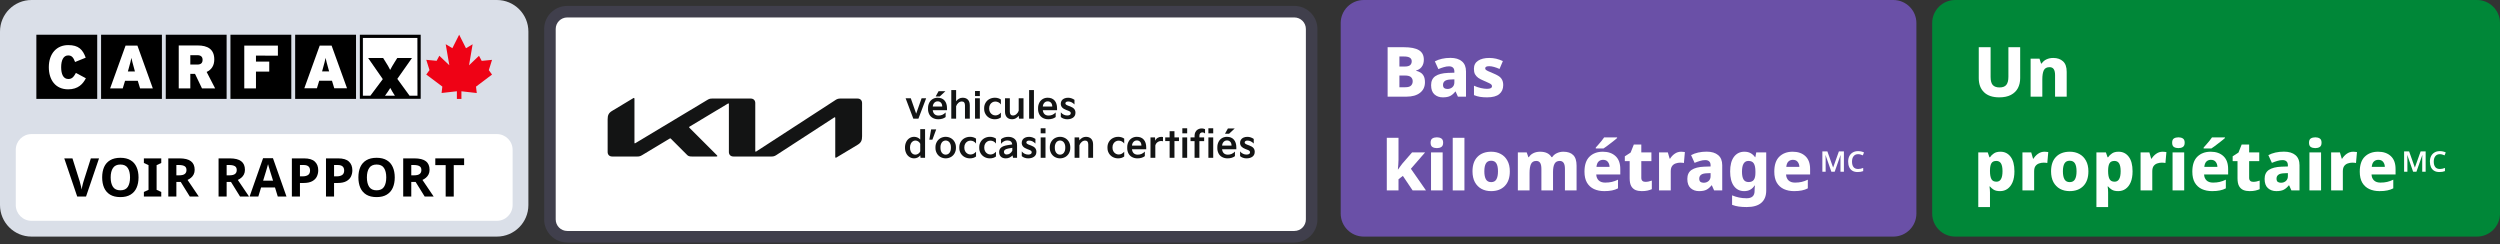 <svg xmlns="http://www.w3.org/2000/svg" version="1.1" width="317" height="31" viewBox="0 0 317 31"><rect x="0" y="0" width="317" height="31" fill="#333333" stroke="none"/><g><g id="View Report - Sm - Fr" xmlns="http://www.w3.org/2000/svg"><path d="M0 4C0 1.791 1.791 0 4 0H63C65.209 0 67 1.791 67 4V26C67 28.209 65.209 30 63 30H4C1.791 30 0 28.209 0 26V4Z" fill="#DADFE8" /><path d="M2 19C2 17.895 2.895 17 4 17H63C64.105 17 65 17.895 65 19V26C65 27.105 64.105 28 63 28H4C2.895 28 2 27.105 2 26V19Z" fill="white" /><path d="M12.817 4.404H20.529V12.54H12.817V4.404Z" fill="black" /><path d="M21.019 4.404H28.735V12.54H21.019V4.404Z" fill="black" /><path d="M29.221 4.404H36.937V12.54H29.221V4.404Z" fill="black" /><path d="M37.427 4.404H45.143V12.54H37.427V4.404Z" fill="black" /><path d="M4.611 4.404H12.327V12.54H4.611V4.404Z" fill="black" /><path d="M8.643 11.327C7.04 11.327 6.191 10.133 6.191 8.524C6.191 6.772 7.202 5.718 8.65 5.718C9.971 5.718 10.496 6.292 10.867 7.315L9.519 7.861C9.326 7.357 9.141 7.028 8.65 7.028C8.033 7.028 7.755 7.652 7.755 8.524C7.755 9.392 8.017 10.017 8.666 10.017C9.133 10.017 9.334 9.761 9.627 9.245L10.89 9.923C10.52 10.637 9.917 11.327 8.643 11.327Z" fill="white" /><path d="M17.107 9.059H16.215L16.316 8.695C16.509 8.005 16.594 7.702 16.663 7.338C16.733 7.702 16.818 7.997 17.011 8.695L17.107 9.059ZM19.378 11.21L17.424 5.78H15.922L13.964 11.21H15.563L15.856 10.249H17.47L17.764 11.21H19.378Z" fill="white" /><path d="M25.688 7.582C25.688 7.97 25.495 8.187 25.008 8.187H24.132V6.997H25.031C25.503 6.997 25.688 7.237 25.688 7.582ZM27.279 11.206L26.201 9.121C26.792 8.854 27.171 8.35 27.171 7.532C27.171 6.245 26.333 5.764 25.07 5.764H22.664V11.206H24.132V9.369H24.73L25.611 11.206H27.279Z" fill="white" /><path d="M32.457 7.051V7.811H34.141V9.082H32.457V11.206H30.974V5.78H35.238V7.059L32.457 7.051Z" fill="white" /><path d="M41.733 9.051H40.841L40.938 8.695C41.13 8.005 41.215 7.702 41.285 7.338C41.355 7.702 41.44 7.997 41.633 8.695L41.733 9.051ZM44.004 11.195L42.046 5.78H40.54L38.586 11.195H40.184L40.478 10.233H42.092L42.386 11.195H44.004Z" fill="white" /><path d="M49.487 11.144C49.302 11.454 49.097 11.753 48.881 12.044L48.811 12.137H50.078L50.016 12.044C49.808 11.703 49.63 11.439 49.487 11.144Z" fill="white" /><path d="M48.56 10.032L46.703 7.357H48.599L48.927 7.885C49.136 8.202 49.321 8.532 49.491 8.873C49.622 8.586 49.854 8.222 50.062 7.885L50.391 7.357H52.252L50.391 10.001L51.947 12.137H52.959V4.799H46.046V12.137H47L48.56 10.032Z" fill="white" /><path d="M45.629 4.404V12.532H53.345V4.404H45.629ZM48.811 12.137L48.881 12.044C49.097 11.753 49.302 11.454 49.487 11.144C49.63 11.439 49.808 11.703 50.016 12.044L50.078 12.137H48.811ZM52.939 12.137H51.928L50.375 10.001L52.233 7.357H50.375L50.043 7.885C49.839 8.222 49.607 8.586 49.472 8.873C49.306 8.532 49.116 8.202 48.908 7.885L48.58 7.357H46.684L48.541 10.032L46.965 12.137H46.012V4.807H52.928L52.939 12.137Z" fill="black" /><path d="M58.508 12.544V11.575L60.454 11.796L60.358 10.986L62.389 9.454L61.983 8.896L62.389 7.59L61.08 7.718L60.736 7.075L59.473 8.28L59.929 5.613L59.087 6.117L58.226 4.408L58.222 4.4L57.361 6.109L56.515 5.605L56.975 8.276L55.708 7.071L55.364 7.71L54.051 7.586L54.461 8.889L54.051 9.451L56.087 10.978L55.994 11.792L57.932 11.571V12.544H58.508Z" fill="#EF0215" /><path d="M12.557 20.082L10.909 24.924H9.791L8.149 20.082H9.187L10.096 22.965C10.109 23.014 10.134 23.107 10.17 23.242C10.207 23.374 10.243 23.514 10.279 23.663C10.315 23.808 10.34 23.93 10.353 24.029C10.367 23.93 10.39 23.808 10.421 23.663C10.457 23.514 10.491 23.374 10.523 23.242C10.559 23.107 10.586 23.014 10.604 22.965L11.52 20.082H12.557Z" fill="black" /><path d="M17.566 22.497C17.566 22.998 17.483 23.437 17.315 23.812C17.152 24.183 16.899 24.472 16.556 24.68C16.217 24.888 15.785 24.992 15.261 24.992C14.736 24.992 14.302 24.888 13.959 24.68C13.619 24.472 13.366 24.181 13.199 23.805C13.036 23.43 12.955 22.992 12.955 22.49C12.955 21.988 13.036 21.552 13.199 21.181C13.366 20.81 13.619 20.523 13.959 20.32C14.302 20.112 14.738 20.008 15.267 20.008C15.792 20.008 16.223 20.112 16.562 20.32C16.902 20.523 17.152 20.812 17.315 21.188C17.483 21.558 17.566 21.995 17.566 22.497ZM14.033 22.497C14.033 23.003 14.13 23.403 14.325 23.697C14.519 23.986 14.831 24.131 15.261 24.131C15.699 24.131 16.013 23.986 16.203 23.697C16.393 23.403 16.488 23.003 16.488 22.497C16.488 21.99 16.393 21.592 16.203 21.303C16.013 21.009 15.701 20.862 15.267 20.862C14.833 20.862 14.519 21.009 14.325 21.303C14.13 21.592 14.033 21.99 14.033 22.497Z" fill="black" /><path d="M20.448 24.924H18.244V24.341L18.834 24.07V20.937L18.244 20.666V20.082H20.448V20.666L19.858 20.937V24.07L20.448 24.341V24.924Z" fill="black" /><path d="M22.751 20.082C23.411 20.082 23.897 20.202 24.209 20.442C24.525 20.681 24.684 21.045 24.684 21.534C24.684 21.755 24.641 21.95 24.555 22.117C24.473 22.279 24.363 22.42 24.223 22.537C24.087 22.65 23.94 22.743 23.782 22.815L25.206 24.924H24.067L22.914 23.066H22.364V24.924H21.34V20.082H22.751ZM22.676 20.923H22.364V22.232H22.697C23.036 22.232 23.278 22.176 23.422 22.062C23.572 21.95 23.646 21.782 23.646 21.561C23.646 21.33 23.567 21.167 23.409 21.073C23.25 20.973 23.006 20.923 22.676 20.923Z" fill="black" /><path d="M29.125 20.082C29.785 20.082 30.271 20.202 30.583 20.442C30.899 20.681 31.058 21.045 31.058 21.534C31.058 21.755 31.015 21.95 30.929 22.117C30.847 22.279 30.736 22.42 30.596 22.537C30.461 22.65 30.314 22.743 30.156 22.815L31.58 24.924H30.44L29.288 23.066H28.738V24.924H27.714V20.082H29.125ZM29.05 20.923H28.738V22.232H29.07C29.41 22.232 29.651 22.176 29.796 22.062C29.945 21.95 30.02 21.782 30.02 21.561C30.02 21.33 29.941 21.167 29.783 21.073C29.624 20.973 29.38 20.923 29.05 20.923Z" fill="black" /><path d="M35.222 24.924L34.87 23.771H33.106L32.754 24.924H31.648L33.357 20.062H34.612L36.328 24.924H35.222ZM34.626 22.91L34.273 21.785C34.25 21.708 34.221 21.61 34.185 21.493C34.148 21.375 34.112 21.256 34.076 21.134C34.04 21.011 34.011 20.905 33.988 20.815C33.965 20.905 33.934 21.018 33.893 21.154C33.857 21.285 33.821 21.412 33.785 21.534C33.753 21.651 33.728 21.735 33.71 21.785L33.364 22.91H34.626Z" fill="black" /><path d="M38.555 20.082C39.179 20.082 39.633 20.218 39.918 20.489C40.207 20.756 40.352 21.125 40.352 21.595C40.352 21.879 40.293 22.144 40.175 22.388C40.058 22.632 39.861 22.829 39.586 22.978C39.314 23.127 38.944 23.202 38.473 23.202H38.033V24.924H37.009V20.082H38.555ZM38.501 20.923H38.033V22.361H38.372C38.661 22.361 38.889 22.304 39.057 22.191C39.228 22.074 39.314 21.886 39.314 21.628C39.314 21.158 39.043 20.923 38.501 20.923Z" fill="black" /><path d="M42.881 20.082C43.505 20.082 43.959 20.218 44.244 20.489C44.533 20.756 44.678 21.125 44.678 21.595C44.678 21.879 44.619 22.144 44.502 22.388C44.384 22.632 44.187 22.829 43.911 22.978C43.64 23.127 43.27 23.202 42.799 23.202H42.359V24.924H41.335V20.082H42.881ZM42.827 20.923H42.359V22.361H42.698C42.987 22.361 43.215 22.304 43.383 22.191C43.554 22.074 43.64 21.886 43.64 21.628C43.64 21.158 43.369 20.923 42.827 20.923Z" fill="black" /><path d="M50.055 22.497C50.055 22.998 49.971 23.437 49.804 23.812C49.641 24.183 49.388 24.472 49.044 24.68C48.705 24.888 48.274 24.992 47.749 24.992C47.225 24.992 46.791 24.888 46.447 24.68C46.108 24.472 45.855 24.181 45.688 23.805C45.525 23.43 45.444 22.992 45.444 22.49C45.444 21.988 45.525 21.552 45.688 21.181C45.855 20.81 46.108 20.523 46.447 20.32C46.791 20.112 47.227 20.008 47.756 20.008C48.28 20.008 48.712 20.112 49.051 20.32C49.39 20.523 49.641 20.812 49.804 21.188C49.971 21.558 50.055 21.995 50.055 22.497ZM46.522 22.497C46.522 23.003 46.619 23.403 46.813 23.697C47.008 23.986 47.32 24.131 47.749 24.131C48.188 24.131 48.502 23.986 48.692 23.697C48.882 23.403 48.977 23.003 48.977 22.497C48.977 21.99 48.882 21.592 48.692 21.303C48.502 21.009 48.19 20.862 47.756 20.862C47.322 20.862 47.008 21.009 46.813 21.303C46.619 21.592 46.522 21.99 46.522 22.497Z" fill="black" /><path d="M52.536 20.082C53.196 20.082 53.682 20.202 53.994 20.442C54.311 20.681 54.469 21.045 54.469 21.534C54.469 21.755 54.426 21.95 54.34 22.117C54.259 22.279 54.148 22.42 54.008 22.537C53.872 22.65 53.725 22.743 53.567 22.815L54.991 24.924H53.852L52.699 23.066H52.15V24.924H51.126V20.082H52.536ZM52.462 20.923H52.15V22.232H52.482C52.821 22.232 53.063 22.176 53.208 22.062C53.357 21.95 53.431 21.782 53.431 21.561C53.431 21.33 53.352 21.167 53.194 21.073C53.036 20.973 52.792 20.923 52.462 20.923Z" fill="black" /><path d="M57.535 24.924H56.511V20.937H55.196V20.082H58.851V20.937H57.535V24.924Z" fill="black" /></g></g><g transform="translate(69)"><path d="M95.122 0.75H2.927C1.31 0.75 0 2.06 0 3.677V27.823C0 29.44 1.31 30.75 2.927 30.75H95.122C96.738 30.75 98.049 29.44 98.049 27.823V3.677C98.049 2.06 96.738 0.75 95.122 0.75Z" fill="#403F4C" xmlns="http://www.w3.org/2000/svg" /><path d="M95.122 2.213H2.927C2.119 2.213 1.463 2.869 1.463 3.677V27.823C1.463 28.631 2.119 29.287 2.927 29.287H95.122C95.93 29.287 96.585 28.631 96.585 27.823V3.677C96.585 2.869 95.93 2.213 95.122 2.213Z" fill="white" xmlns="http://www.w3.org/2000/svg" /><path d="M40.311 13.064C40.311 12.724 40.084 12.497 39.744 12.497H37.535C37.294 12.497 37.132 12.557 36.955 12.673L26.9 19.203C26.871 19.223 26.847 19.233 26.823 19.233C26.787 19.233 26.768 19.198 26.768 19.139V13.064C26.768 12.724 26.541 12.497 26.201 12.497H21.297C21.047 12.497 20.913 12.536 20.696 12.668L11.582 18.143C11.552 18.162 11.527 18.177 11.502 18.177C11.464 18.177 11.449 18.149 11.449 18.091V12.553C11.449 12.459 11.427 12.416 11.386 12.416C11.364 12.416 11.339 12.423 11.312 12.439L8.615 14.061C8.162 14.332 8.049 14.626 8.049 15.135V19.277C8.049 19.617 8.276 19.844 8.615 19.844H11.848C12.055 19.844 12.202 19.802 12.415 19.675L15.928 17.564C15.95 17.55 15.975 17.541 15.993 17.541C16.015 17.541 16.034 17.553 16.053 17.574L18.153 19.674C18.285 19.806 18.474 19.844 18.719 19.844H21.853C21.912 19.844 21.963 19.825 21.963 19.784C21.963 19.748 21.932 19.713 21.886 19.667L18.423 16.204C18.388 16.169 18.38 16.15 18.38 16.129C18.38 16.106 18.393 16.082 18.441 16.053L23.29 13.14C23.32 13.122 23.344 13.111 23.369 13.111C23.402 13.111 23.423 13.152 23.423 13.197V19.277C23.423 19.617 23.65 19.844 23.99 19.844H28.863C29.052 19.844 29.221 19.803 29.427 19.67L36.778 14.896C36.807 14.878 36.83 14.867 36.856 14.867C36.893 14.867 36.91 14.908 36.91 14.962V19.887C36.91 19.978 36.939 20.004 36.973 20.004C36.998 20.004 37.027 19.992 37.063 19.97L39.744 18.36C40.197 18.087 40.311 17.793 40.311 17.283V13.064Z" fill="#131414" xmlns="http://www.w3.org/2000/svg" /><path fill-rule="evenodd" clip-rule="evenodd" d="M47.454 15.051L48.435 12.463H47.857L47.17 14.41L46.488 12.463H45.833L46.81 15.051H47.454ZM50.875 11.565H50.012L49.643 12.229H50.164L50.875 11.565ZM48.672 13.8C48.667 14.037 48.719 14.273 48.823 14.487C48.923 14.684 49.078 14.846 49.272 14.954C49.491 15.07 49.736 15.128 49.986 15.121C50.158 15.121 50.33 15.098 50.495 15.049C50.644 15.006 50.783 14.935 50.905 14.842V14.259C50.785 14.388 50.64 14.491 50.479 14.563C50.33 14.623 50.171 14.655 50.01 14.653C49.795 14.653 49.624 14.594 49.498 14.476C49.371 14.358 49.297 14.189 49.275 13.971H51.081V13.733C51.081 13.316 50.978 12.989 50.771 12.75C50.564 12.511 50.273 12.392 49.896 12.392C49.673 12.387 49.451 12.446 49.259 12.56C49.074 12.672 48.924 12.836 48.828 13.029C48.724 13.239 48.67 13.47 48.674 13.704V13.8H48.672ZM49.279 13.505C49.283 13.329 49.352 13.161 49.471 13.031C49.579 12.914 49.732 12.85 49.891 12.852C50.05 12.845 50.206 12.907 50.315 13.024C50.42 13.14 50.473 13.3 50.473 13.505H49.279ZM52.236 15.051V13.473C52.289 13.306 52.388 13.156 52.523 13.044C52.642 12.933 52.798 12.869 52.961 12.867C53.226 12.867 53.359 13.031 53.359 13.359V15.051H53.971V13.359C53.971 13.05 53.891 12.811 53.731 12.643C53.571 12.475 53.348 12.392 53.06 12.392C52.894 12.389 52.729 12.435 52.587 12.519C52.449 12.6 52.329 12.708 52.236 12.837V11.42H51.624V15.051H52.236ZM55.245 11.536H54.634V12.184H55.245V11.536ZM55.245 12.463H54.634V15.051H55.245V12.463ZM55.791 13.809C55.789 14.039 55.848 14.265 55.962 14.466C56.075 14.666 56.242 14.832 56.442 14.944C56.657 15.065 56.9 15.126 57.147 15.121C57.296 15.124 57.446 15.102 57.587 15.055C57.705 15.017 57.815 14.959 57.914 14.885V14.278C57.711 14.515 57.476 14.634 57.207 14.634C57.074 14.634 56.942 14.597 56.828 14.527C56.706 14.455 56.607 14.352 56.538 14.228C56.465 14.098 56.427 13.953 56.429 13.804V13.709C56.426 13.557 56.463 13.407 56.536 13.274C56.603 13.152 56.701 13.05 56.82 12.979C56.937 12.91 57.07 12.874 57.206 12.875C57.341 12.875 57.476 12.906 57.597 12.968C57.725 13.031 57.834 13.126 57.913 13.245V12.619C57.811 12.547 57.699 12.493 57.581 12.456C57.447 12.412 57.305 12.391 57.164 12.392C56.913 12.387 56.664 12.449 56.443 12.569C56.241 12.681 56.074 12.848 55.96 13.05C55.847 13.25 55.788 13.477 55.79 13.709V13.809H55.791ZM58.435 12.463H59.047V14.154C59.047 14.483 59.18 14.646 59.445 14.646C59.609 14.643 59.764 14.58 59.883 14.469C60.018 14.356 60.116 14.207 60.171 14.04V12.463H60.782V15.051H60.209L60.171 14.677C60.077 14.805 59.957 14.913 59.819 14.994C59.676 15.08 59.513 15.124 59.346 15.121C59.058 15.121 58.835 15.038 58.675 14.87C58.515 14.702 58.435 14.465 58.435 14.154V12.463ZM62.104 11.42H61.492V15.051H62.104V11.42ZM62.626 13.8C62.621 14.037 62.673 14.273 62.777 14.487C62.877 14.684 63.032 14.846 63.226 14.954C63.445 15.07 63.69 15.128 63.94 15.121C64.112 15.121 64.284 15.098 64.449 15.049C64.597 15.006 64.737 14.935 64.859 14.842V14.259C64.739 14.388 64.594 14.491 64.433 14.563C64.284 14.623 64.125 14.655 63.964 14.653C63.749 14.653 63.578 14.594 63.452 14.476C63.325 14.358 63.251 14.189 63.229 13.971H65.035V13.733C65.035 13.316 64.932 12.989 64.725 12.75C64.518 12.511 64.227 12.392 63.85 12.392C63.627 12.387 63.405 12.446 63.213 12.56C63.028 12.672 62.878 12.836 62.782 13.029C62.678 13.239 62.624 13.47 62.628 13.704V13.8H62.626ZM63.232 13.505C63.236 13.329 63.305 13.161 63.424 13.031C63.532 12.914 63.685 12.85 63.843 12.852C64.003 12.845 64.158 12.907 64.267 13.024C64.373 13.14 64.426 13.3 64.426 13.505H63.232ZM65.512 14.838C65.611 14.929 65.73 14.998 65.858 15.041C66.005 15.096 66.16 15.123 66.318 15.123C66.634 15.123 66.888 15.051 67.079 14.907C67.27 14.764 67.367 14.561 67.367 14.298C67.372 14.124 67.317 13.953 67.208 13.817C67.102 13.69 66.933 13.582 66.703 13.497L66.447 13.402C66.349 13.368 66.257 13.321 66.172 13.262C66.121 13.225 66.091 13.166 66.091 13.103C66.094 13.04 66.125 12.982 66.174 12.942C66.23 12.891 66.322 12.867 66.451 12.867C66.591 12.867 66.729 12.899 66.857 12.96C67.003 13.03 67.134 13.128 67.243 13.247V12.659C67.132 12.581 67.011 12.517 66.882 12.472C66.741 12.42 66.591 12.393 66.442 12.393C66.265 12.388 66.09 12.423 65.928 12.495C65.798 12.553 65.689 12.648 65.612 12.767C65.543 12.88 65.507 13.009 65.508 13.142C65.501 13.318 65.563 13.49 65.678 13.622C65.792 13.747 65.961 13.852 66.186 13.937L66.447 14.037C66.542 14.066 66.63 14.115 66.705 14.18C66.75 14.226 66.776 14.29 66.773 14.354C66.773 14.438 66.734 14.517 66.665 14.563C66.591 14.616 66.478 14.644 66.323 14.644C66.169 14.644 66.016 14.608 65.877 14.54C65.734 14.469 65.609 14.367 65.512 14.241V14.838ZM45.753 18.714C45.747 18.965 45.801 19.211 45.91 19.437C46.003 19.632 46.149 19.797 46.331 19.913C46.506 20.023 46.708 20.081 46.914 20.079C47.069 20.08 47.223 20.044 47.362 19.973C47.492 19.909 47.603 19.813 47.687 19.696L47.725 20.008H48.299V16.377H47.687V17.695C47.593 17.586 47.477 17.499 47.345 17.441C47.209 17.38 47.062 17.348 46.914 17.348C46.708 17.347 46.505 17.404 46.331 17.514C46.149 17.631 46.003 17.796 45.91 17.99C45.801 18.215 45.747 18.463 45.753 18.713V18.714ZM46.388 18.714C46.383 18.544 46.417 18.376 46.488 18.222C46.543 18.099 46.631 17.994 46.744 17.918C46.839 17.855 46.951 17.82 47.066 17.819C47.194 17.819 47.321 17.857 47.428 17.928C47.542 18.002 47.631 18.107 47.687 18.231V19.198C47.63 19.321 47.539 19.427 47.424 19.5C47.315 19.572 47.188 19.611 47.057 19.611C46.94 19.611 46.826 19.576 46.73 19.511C46.621 19.435 46.535 19.331 46.483 19.208C46.416 19.052 46.383 18.885 46.388 18.715V18.714ZM49.711 16.406H49.067L48.84 17.71H49.228L49.711 16.406ZM49.616 18.753C49.612 18.989 49.67 19.223 49.784 19.43C49.892 19.628 50.053 19.793 50.248 19.906C50.662 20.137 51.166 20.137 51.581 19.906C51.776 19.794 51.937 19.63 52.045 19.433C52.159 19.224 52.218 18.99 52.213 18.753V18.671C52.216 18.436 52.158 18.204 52.045 17.998C51.937 17.8 51.777 17.636 51.581 17.522C51.167 17.291 50.663 17.291 50.248 17.522C50.053 17.636 49.893 17.8 49.784 17.998C49.67 18.204 49.612 18.436 49.616 18.671V18.753ZM50.251 18.671C50.243 18.455 50.304 18.241 50.426 18.062C50.629 17.792 51.011 17.738 51.28 17.94C51.326 17.975 51.367 18.016 51.401 18.062C51.523 18.241 51.584 18.455 51.576 18.671V18.753C51.576 18.999 51.518 19.203 51.401 19.366C51.199 19.637 50.816 19.691 50.547 19.488C50.501 19.453 50.461 19.413 50.426 19.366C50.309 19.204 50.251 18.999 50.251 18.753V18.671ZM52.64 18.766C52.638 18.997 52.697 19.223 52.81 19.423C52.924 19.624 53.09 19.789 53.291 19.902C53.505 20.022 53.749 20.084 53.995 20.079C54.145 20.081 54.294 20.059 54.436 20.013C54.554 19.975 54.664 19.917 54.762 19.843V19.236C54.56 19.473 54.324 19.591 54.056 19.591C53.922 19.591 53.79 19.554 53.677 19.485C53.555 19.413 53.455 19.31 53.387 19.186C53.314 19.056 53.276 18.91 53.278 18.762V18.667C53.275 18.515 53.312 18.364 53.385 18.231C53.452 18.11 53.549 18.008 53.669 17.937C53.786 17.867 53.919 17.831 54.054 17.833C54.19 17.833 54.324 17.864 54.446 17.925C54.574 17.989 54.682 18.084 54.761 18.202V17.576C54.659 17.505 54.548 17.45 54.43 17.413C54.295 17.369 54.154 17.348 54.013 17.349C53.761 17.345 53.512 17.406 53.292 17.527C53.089 17.639 52.922 17.806 52.809 18.008C52.695 18.208 52.636 18.435 52.639 18.667V18.766H52.64ZM55.167 18.766C55.164 18.997 55.223 19.223 55.337 19.423C55.45 19.624 55.617 19.789 55.818 19.902C56.032 20.022 56.275 20.084 56.522 20.079C56.672 20.081 56.821 20.059 56.962 20.013C57.081 19.975 57.191 19.917 57.289 19.843V19.236C57.086 19.473 56.851 19.591 56.583 19.591C56.449 19.591 56.317 19.554 56.204 19.485C56.082 19.413 55.982 19.31 55.914 19.186C55.841 19.056 55.803 18.91 55.805 18.762V18.667C55.802 18.515 55.839 18.364 55.912 18.231C55.979 18.11 56.076 18.008 56.196 17.937C56.312 17.867 56.446 17.831 56.581 17.833C56.717 17.833 56.851 17.864 56.973 17.925C57.1 17.989 57.209 18.084 57.288 18.202V17.576C57.186 17.505 57.075 17.45 56.957 17.413C56.822 17.369 56.681 17.348 56.54 17.349C56.288 17.345 56.039 17.406 55.819 17.527C55.616 17.639 55.449 17.806 55.336 18.008C55.222 18.208 55.163 18.435 55.166 18.667V18.766H55.167ZM57.692 19.283C57.692 19.53 57.765 19.723 57.913 19.866C58.06 20.008 58.262 20.079 58.522 20.079C58.685 20.082 58.846 20.051 58.996 19.986C59.143 19.917 59.277 19.823 59.394 19.709L59.451 20.008H59.963V18.421C59.963 18.061 59.86 17.792 59.653 17.616C59.445 17.439 59.178 17.351 58.85 17.351C58.484 17.351 58.177 17.45 57.93 17.649V18.241C58.023 18.108 58.144 17.998 58.288 17.922C58.42 17.848 58.569 17.807 58.721 17.806C59.109 17.806 59.318 17.975 59.347 18.313L58.801 18.399C58.609 18.427 58.42 18.473 58.237 18.539C58.093 18.59 57.965 18.676 57.863 18.788C57.748 18.929 57.687 19.105 57.692 19.287V19.283ZM58.3 19.254C58.297 19.17 58.33 19.087 58.39 19.027C58.451 18.973 58.522 18.931 58.598 18.902C58.745 18.851 58.898 18.815 59.054 18.795L59.362 18.743V19.104C59.296 19.243 59.196 19.362 59.07 19.45C58.946 19.543 58.795 19.592 58.641 19.592C58.55 19.597 58.459 19.565 58.392 19.502C58.328 19.436 58.295 19.347 58.3 19.255V19.254ZM60.56 19.795C60.66 19.887 60.778 19.955 60.906 19.999C61.053 20.054 61.209 20.08 61.366 20.08C61.682 20.08 61.936 20.008 62.127 19.865C62.319 19.721 62.415 19.518 62.415 19.255C62.421 19.081 62.365 18.91 62.256 18.774C62.151 18.647 61.981 18.539 61.751 18.455L61.495 18.36C61.398 18.326 61.305 18.279 61.22 18.22C61.169 18.183 61.139 18.123 61.139 18.061C61.143 17.997 61.173 17.939 61.223 17.9C61.278 17.849 61.37 17.824 61.499 17.824C61.64 17.824 61.778 17.857 61.905 17.917C62.051 17.988 62.182 18.085 62.291 18.204V17.617C62.181 17.538 62.059 17.475 61.931 17.429C61.789 17.377 61.64 17.351 61.49 17.351C61.313 17.346 61.138 17.381 60.976 17.453C60.846 17.511 60.737 17.605 60.661 17.725C60.591 17.837 60.555 17.967 60.556 18.099C60.549 18.275 60.611 18.448 60.727 18.58C60.84 18.705 61.009 18.809 61.234 18.895L61.495 18.995C61.59 19.024 61.678 19.072 61.753 19.137C61.798 19.183 61.824 19.247 61.822 19.312C61.822 19.395 61.782 19.474 61.713 19.521C61.64 19.574 61.526 19.602 61.371 19.602C61.217 19.602 61.064 19.566 60.925 19.497C60.782 19.427 60.657 19.325 60.56 19.198V19.795ZM63.57 16.262H62.958V16.91H63.57V16.262ZM63.57 17.42H62.958V20.008H63.57V17.42ZM64.114 18.753C64.111 18.989 64.169 19.223 64.282 19.43C64.39 19.628 64.551 19.793 64.747 19.906C65.161 20.137 65.665 20.137 66.079 19.906C66.274 19.794 66.435 19.63 66.544 19.433C66.657 19.224 66.717 18.99 66.712 18.753V18.671C66.714 18.436 66.656 18.204 66.544 17.998C66.435 17.8 66.275 17.636 66.079 17.522C65.666 17.291 65.162 17.291 64.747 17.522C64.551 17.636 64.391 17.8 64.282 17.998C64.169 18.204 64.111 18.436 64.114 18.671V18.753ZM64.751 18.671C64.742 18.455 64.804 18.241 64.925 18.062C65.128 17.792 65.51 17.738 65.779 17.94C65.826 17.975 65.866 18.016 65.901 18.062C66.023 18.241 66.084 18.455 66.076 18.671V18.753C66.076 18.999 66.018 19.203 65.901 19.366C65.698 19.637 65.316 19.691 65.047 19.488C65.001 19.453 64.96 19.413 64.925 19.366C64.808 19.204 64.751 18.999 64.751 18.753V18.671ZM67.868 20.008V18.43C67.921 18.264 68.021 18.115 68.156 18.002C68.275 17.89 68.431 17.827 68.594 17.824C68.859 17.824 68.992 17.989 68.992 18.317V20.008H69.604V18.317C69.604 18.008 69.524 17.769 69.364 17.601C69.204 17.433 68.981 17.349 68.693 17.349C68.526 17.347 68.362 17.392 68.219 17.477C68.081 17.558 67.962 17.666 67.868 17.794L67.83 17.42H67.257V20.008H67.868ZM71.429 18.766C71.426 18.997 71.485 19.223 71.599 19.423C71.712 19.624 71.879 19.789 72.08 19.902C72.294 20.022 72.537 20.084 72.784 20.079C72.933 20.081 73.083 20.059 73.224 20.013C73.343 19.975 73.453 19.917 73.551 19.843V19.236C73.348 19.473 73.113 19.591 72.844 19.591C72.711 19.591 72.579 19.554 72.466 19.485C72.344 19.413 72.244 19.31 72.176 19.186C72.103 19.056 72.065 18.91 72.067 18.762V18.667C72.064 18.515 72.1 18.364 72.174 18.231C72.241 18.11 72.338 18.008 72.457 17.937C72.574 17.867 72.708 17.831 72.843 17.833C72.979 17.833 73.113 17.864 73.235 17.925C73.362 17.989 73.47 18.084 73.55 18.202V17.576C73.448 17.506 73.337 17.45 73.219 17.413C73.084 17.37 72.943 17.348 72.802 17.349C72.55 17.345 72.301 17.406 72.081 17.527C71.878 17.639 71.711 17.806 71.598 18.008C71.484 18.208 71.425 18.435 71.427 18.667V18.766H71.429ZM73.931 18.757C73.927 18.995 73.979 19.231 74.083 19.444C74.181 19.641 74.338 19.805 74.531 19.911C74.75 20.028 74.996 20.086 75.245 20.079C75.418 20.079 75.589 20.056 75.755 20.006C75.903 19.963 76.042 19.892 76.165 19.8V19.217C76.044 19.346 75.9 19.449 75.739 19.521C75.589 19.581 75.43 19.612 75.269 19.611C75.054 19.611 74.883 19.552 74.757 19.434C74.631 19.316 74.557 19.146 74.535 18.929H76.341V18.691C76.341 18.274 76.238 17.946 76.03 17.707C75.823 17.469 75.532 17.349 75.156 17.349C74.932 17.345 74.711 17.404 74.519 17.517C74.333 17.63 74.184 17.793 74.088 17.987C73.983 18.196 73.93 18.428 73.933 18.662V18.757H73.931ZM74.537 18.463C74.542 18.287 74.61 18.119 74.729 17.989C74.837 17.872 74.99 17.807 75.149 17.809C75.309 17.802 75.464 17.866 75.573 17.982C75.678 18.098 75.731 18.258 75.731 18.463H74.537ZM77.495 20.008V18.444C77.535 18.28 77.633 18.134 77.769 18.034C77.905 17.933 78.07 17.879 78.239 17.88C78.316 17.88 78.393 17.892 78.466 17.918V17.374C78.4 17.356 78.33 17.348 78.262 17.351C78.09 17.347 77.921 17.395 77.776 17.486C77.641 17.571 77.538 17.698 77.484 17.849L77.456 17.422H76.882V20.011H77.494L77.495 20.008ZM79.309 20.008H79.921V17.889H80.495V17.42H79.921V16.633H79.309V17.42H78.75V17.889H79.309V20.008ZM81.533 16.262H80.921V16.91H81.533V16.262ZM81.533 17.42H80.921V20.008H81.533V17.42ZM82.471 17.894V20.008H83.083V17.894H83.685V17.42H83.083V17.212C83.083 17.073 83.119 16.967 83.189 16.894C83.261 16.821 83.36 16.782 83.462 16.785C83.525 16.785 83.588 16.798 83.647 16.823C83.704 16.847 83.755 16.88 83.799 16.923V16.378C83.737 16.348 83.671 16.325 83.604 16.31C83.36 16.253 83.102 16.291 82.883 16.415C82.75 16.496 82.642 16.614 82.573 16.754C82.506 16.893 82.47 17.045 82.471 17.2V17.422H81.959V17.896H82.471V17.894ZM84.836 16.262H84.224V16.91H84.836V16.262ZM84.836 17.42H84.224V20.008H84.836V17.42ZM87.562 16.291H86.699L86.329 16.954H86.85L87.562 16.291ZM85.357 18.757C85.352 18.995 85.404 19.231 85.509 19.444C85.607 19.641 85.764 19.805 85.957 19.911C86.176 20.028 86.422 20.086 86.671 20.079C86.844 20.079 87.015 20.056 87.181 20.006C87.329 19.963 87.468 19.892 87.591 19.8V19.217C87.47 19.346 87.326 19.449 87.164 19.521C87.015 19.581 86.856 19.612 86.695 19.611C86.481 19.611 86.309 19.552 86.183 19.434C86.057 19.316 85.983 19.146 85.961 18.929H87.767V18.691C87.767 18.274 87.664 17.946 87.456 17.707C87.249 17.469 86.958 17.349 86.582 17.349C86.358 17.345 86.137 17.404 85.944 17.517C85.759 17.63 85.61 17.793 85.513 17.987C85.409 18.196 85.356 18.428 85.359 18.662V18.757H85.357ZM85.964 18.463C85.969 18.287 86.037 18.119 86.156 17.989C86.264 17.872 86.417 17.807 86.576 17.809C86.736 17.802 86.891 17.865 87 17.982C87.105 18.098 87.159 18.258 87.159 18.463H85.964ZM88.244 19.795C88.344 19.887 88.462 19.955 88.591 19.999C88.738 20.054 88.893 20.08 89.051 20.08C89.367 20.08 89.621 20.008 89.812 19.865C90.003 19.721 90.098 19.518 90.099 19.255C90.105 19.081 90.049 18.91 89.94 18.774C89.835 18.647 89.667 18.539 89.435 18.455L89.179 18.36C89.082 18.326 88.989 18.279 88.905 18.22C88.854 18.183 88.823 18.123 88.823 18.061C88.827 17.997 88.857 17.939 88.907 17.9C88.963 17.849 89.055 17.824 89.184 17.824C89.324 17.824 89.462 17.857 89.589 17.917C89.735 17.988 89.866 18.085 89.975 18.204V17.617C89.865 17.538 89.743 17.475 89.615 17.429C89.474 17.377 89.324 17.351 89.175 17.351C88.997 17.346 88.822 17.381 88.66 17.453C88.53 17.511 88.421 17.605 88.345 17.725C88.275 17.837 88.24 17.967 88.241 18.099C88.234 18.275 88.295 18.448 88.411 18.58C88.525 18.705 88.694 18.809 88.918 18.895L89.179 18.995C89.274 19.024 89.362 19.072 89.438 19.137C89.483 19.183 89.508 19.247 89.506 19.312C89.506 19.395 89.465 19.474 89.397 19.521C89.324 19.574 89.21 19.602 89.055 19.602C88.901 19.602 88.748 19.566 88.609 19.497C88.467 19.428 88.341 19.325 88.244 19.198V19.795Z" fill="#131414" xmlns="http://www.w3.org/2000/svg" /></g><g transform="translate(170)"><g id="Low Kms - Sm - Fr" xmlns="http://www.w3.org/2000/svg"><path d="M0 2.927C0 1.31 1.31 0 2.927 0H70.073C71.69 0 73 1.31 73 2.927V27.073C73 28.69 71.69 30 70.073 30H2.927C1.31 30 0 28.69 0 27.073V2.927Z" fill="#6A50A7" /><path d="M7.33 17.473V20.292C7.33 20.479 7.321 20.678 7.303 20.889C7.291 21.099 7.274 21.299 7.25 21.486H7.277C7.324 21.416 7.4 21.307 7.505 21.161C7.611 21.009 7.716 20.868 7.821 20.739L9.05 19.326H10.701L8.901 21.398L10.815 24.146H9.121L7.883 22.302L7.33 22.733V24.146H5.846V17.473H7.33Z" fill="white" /><path d="M12.2 17.412C12.417 17.412 12.601 17.459 12.753 17.552C12.911 17.646 12.99 17.827 12.99 18.097C12.99 18.36 12.911 18.541 12.753 18.641C12.601 18.735 12.417 18.782 12.2 18.782C11.978 18.782 11.787 18.735 11.629 18.641C11.477 18.541 11.401 18.36 11.401 18.097C11.401 17.827 11.477 17.646 11.629 17.552C11.787 17.459 11.978 17.412 12.2 17.412ZM12.929 19.326V24.146H11.454V19.326H12.929Z" fill="white" /><path d="M15.69 24.146H14.206V17.473H15.69V24.146Z" fill="white" /><path d="M21.445 21.723C21.445 22.531 21.232 23.151 20.804 23.584C20.383 24.018 19.803 24.234 19.066 24.234C18.609 24.234 18.202 24.138 17.845 23.944C17.494 23.751 17.216 23.467 17.011 23.093C16.812 22.718 16.713 22.262 16.713 21.723C16.713 20.927 16.923 20.315 17.345 19.888C17.766 19.455 18.349 19.238 19.092 19.238C19.549 19.238 19.953 19.335 20.304 19.528C20.661 19.721 20.939 20.002 21.138 20.371C21.343 20.739 21.445 21.19 21.445 21.723ZM18.214 21.723C18.214 22.168 18.281 22.507 18.416 22.741C18.551 22.976 18.773 23.093 19.083 23.093C19.388 23.093 19.607 22.976 19.742 22.741C19.877 22.507 19.944 22.168 19.944 21.723C19.944 21.278 19.877 20.944 19.742 20.722C19.607 20.494 19.385 20.38 19.075 20.38C18.77 20.38 18.551 20.494 18.416 20.722C18.281 20.944 18.214 21.278 18.214 21.723Z" fill="white" /><path d="M28.232 19.238C28.782 19.238 29.198 19.378 29.479 19.66C29.766 19.935 29.909 20.382 29.909 21.003V24.146H28.434V21.416C28.434 21.064 28.378 20.81 28.267 20.652C28.156 20.488 27.992 20.406 27.776 20.406C27.465 20.406 27.246 20.526 27.117 20.766C26.988 21.006 26.924 21.351 26.924 21.802V24.146H25.449V21.416C25.449 21.07 25.396 20.816 25.291 20.652C25.185 20.488 25.021 20.406 24.799 20.406C24.471 20.406 24.246 20.541 24.123 20.81C24.006 21.073 23.947 21.454 23.947 21.951V24.146H22.463V19.326H23.587L23.798 19.932H23.86C23.994 19.709 24.184 19.54 24.43 19.422C24.682 19.299 24.966 19.238 25.282 19.238C25.973 19.238 26.456 19.466 26.731 19.923H26.819C26.971 19.695 27.173 19.525 27.424 19.414C27.676 19.297 27.945 19.238 28.232 19.238Z" fill="white" /><path d="M33.239 19.238C33.918 19.238 34.457 19.425 34.855 19.8C35.253 20.169 35.452 20.713 35.452 21.433V22.118H32.405C32.417 22.434 32.519 22.686 32.712 22.873C32.905 23.061 33.181 23.154 33.538 23.154C33.848 23.154 34.129 23.125 34.381 23.066C34.632 23.008 34.893 22.914 35.162 22.785V23.883C34.928 24.006 34.676 24.094 34.407 24.146C34.138 24.205 33.807 24.234 33.415 24.234C32.929 24.234 32.496 24.146 32.115 23.971C31.741 23.795 31.445 23.526 31.228 23.163C31.018 22.8 30.912 22.335 30.912 21.767C30.912 20.912 31.126 20.277 31.553 19.861C31.981 19.446 32.542 19.238 33.239 19.238ZM33.265 20.265C33.037 20.265 32.847 20.338 32.695 20.485C32.548 20.631 32.461 20.857 32.431 21.161H34.091C34.085 20.903 34.012 20.69 33.871 20.52C33.737 20.35 33.535 20.265 33.265 20.265ZM35.048 17.421V17.508C34.954 17.59 34.834 17.69 34.688 17.807C34.541 17.924 34.383 18.047 34.214 18.176C34.05 18.304 33.889 18.427 33.731 18.544C33.579 18.656 33.444 18.749 33.327 18.825H32.343V18.711C32.437 18.6 32.551 18.471 32.686 18.325C32.821 18.173 32.952 18.018 33.081 17.86C33.21 17.696 33.318 17.549 33.406 17.421H35.048Z" fill="white" /><path d="M38.635 23.058C38.781 23.058 38.919 23.043 39.048 23.014C39.182 22.984 39.317 22.946 39.452 22.899V23.988C39.294 24.058 39.112 24.117 38.907 24.164C38.702 24.211 38.459 24.234 38.178 24.234C37.88 24.234 37.614 24.187 37.379 24.094C37.151 23.994 36.97 23.827 36.835 23.593C36.706 23.353 36.642 23.022 36.642 22.601V20.432H36.027V19.818L36.765 19.343L37.169 18.325H38.117V19.326H39.399V20.432H38.117V22.548C38.117 22.718 38.164 22.847 38.258 22.935C38.351 23.017 38.477 23.058 38.635 23.058Z" fill="white" /><path d="M43.168 19.238C43.244 19.238 43.329 19.244 43.423 19.256C43.517 19.262 43.59 19.27 43.642 19.282L43.52 20.669C43.403 20.64 43.244 20.625 43.045 20.625C42.858 20.625 42.671 20.658 42.483 20.722C42.302 20.78 42.15 20.889 42.027 21.047C41.91 21.205 41.851 21.433 41.851 21.732V24.146H40.367V19.326H41.483L41.711 20.116H41.772C41.913 19.876 42.103 19.671 42.343 19.502C42.589 19.326 42.864 19.238 43.168 19.238Z" fill="white" /><path d="M46.403 19.229C47.029 19.229 47.515 19.376 47.861 19.668C48.206 19.955 48.379 20.382 48.379 20.95V24.146H47.351L47.062 23.497H47.026C46.822 23.754 46.605 23.942 46.377 24.058C46.148 24.176 45.835 24.234 45.437 24.234C45.01 24.234 44.656 24.108 44.375 23.857C44.094 23.605 43.953 23.216 43.953 22.689C43.953 22.174 44.132 21.793 44.489 21.547C44.852 21.302 45.382 21.164 46.078 21.135L46.904 21.108V20.968C46.904 20.734 46.842 20.564 46.719 20.459C46.602 20.353 46.438 20.3 46.227 20.3C46.011 20.3 45.788 20.336 45.56 20.406C45.338 20.47 45.109 20.552 44.875 20.652L44.428 19.668C44.691 19.528 44.989 19.419 45.323 19.343C45.657 19.267 46.017 19.229 46.403 19.229ZM46.904 21.951L46.456 21.969C46.087 21.98 45.829 22.048 45.683 22.171C45.537 22.288 45.464 22.449 45.464 22.654C45.464 22.841 45.513 22.976 45.613 23.058C45.718 23.134 45.856 23.172 46.026 23.172C46.271 23.172 46.479 23.099 46.649 22.952C46.819 22.8 46.904 22.595 46.904 22.338V21.951Z" fill="white" /><path d="M51.182 19.238C51.498 19.238 51.765 19.299 51.981 19.422C52.204 19.545 52.391 19.715 52.543 19.932H52.578L52.692 19.326H53.957V24.155C53.957 24.84 53.749 25.361 53.333 25.718C52.924 26.075 52.303 26.254 51.472 26.254C51.109 26.254 50.778 26.233 50.48 26.192C50.187 26.151 49.903 26.078 49.628 25.973V24.77C49.921 24.893 50.211 24.983 50.497 25.042C50.79 25.106 51.115 25.139 51.472 25.139C52.145 25.139 52.482 24.831 52.482 24.217V24.12C52.482 23.944 52.496 23.745 52.526 23.523H52.482C52.341 23.745 52.16 23.921 51.937 24.05C51.721 24.173 51.46 24.234 51.156 24.234C50.611 24.234 50.178 24.018 49.856 23.584C49.54 23.151 49.382 22.537 49.382 21.741C49.382 20.939 49.543 20.321 49.865 19.888C50.193 19.455 50.632 19.238 51.182 19.238ZM51.7 20.406C51.156 20.406 50.884 20.86 50.884 21.767C50.884 22.218 50.951 22.551 51.086 22.768C51.22 22.979 51.431 23.084 51.718 23.084C52.022 23.084 52.242 22.993 52.376 22.812C52.517 22.624 52.587 22.326 52.587 21.916V21.732C52.587 21.281 52.52 20.947 52.385 20.731C52.256 20.514 52.028 20.406 51.7 20.406Z" fill="white" /><path d="M57.308 19.238C57.987 19.238 58.526 19.425 58.924 19.8C59.322 20.169 59.521 20.713 59.521 21.433V22.118H56.474C56.486 22.434 56.588 22.686 56.781 22.873C56.975 23.061 57.25 23.154 57.607 23.154C57.917 23.154 58.198 23.125 58.45 23.066C58.701 23.008 58.962 22.914 59.231 22.785V23.883C58.997 24.006 58.745 24.094 58.476 24.146C58.207 24.205 57.876 24.234 57.484 24.234C56.998 24.234 56.565 24.146 56.184 23.971C55.81 23.795 55.514 23.526 55.297 23.163C55.087 22.8 54.981 22.335 54.981 21.767C54.981 20.912 55.195 20.277 55.622 19.861C56.05 19.446 56.612 19.238 57.308 19.238ZM57.335 20.265C57.106 20.265 56.916 20.338 56.764 20.485C56.617 20.631 56.53 20.857 56.501 21.161H58.16C58.154 20.903 58.081 20.69 57.941 20.52C57.806 20.35 57.604 20.265 57.335 20.265Z" fill="white" /><path d="M5.951 5.987H8.006C8.872 5.987 9.51 6.113 9.92 6.364C10.335 6.616 10.543 7.017 10.543 7.567C10.543 7.948 10.447 8.258 10.253 8.498C10.066 8.732 9.838 8.876 9.569 8.928V8.972C9.756 9.019 9.934 9.092 10.104 9.192C10.28 9.291 10.42 9.44 10.526 9.64C10.631 9.839 10.684 10.102 10.684 10.43C10.684 11.003 10.473 11.451 10.052 11.773C9.636 12.095 9.065 12.256 8.339 12.256H5.951V5.987ZM7.444 8.437H8.102C8.436 8.437 8.67 8.378 8.805 8.261C8.939 8.138 9.007 7.974 9.007 7.769C9.007 7.365 8.685 7.163 8.041 7.163H7.444V8.437ZM7.444 9.578V11.062H8.19C8.541 11.062 8.784 10.992 8.919 10.851C9.059 10.711 9.13 10.526 9.13 10.298C9.13 10.093 9.059 9.923 8.919 9.789C8.778 9.648 8.524 9.578 8.155 9.578H7.444Z" fill="white" /><path d="M13.914 7.339C14.54 7.339 15.026 7.485 15.371 7.778C15.716 8.065 15.889 8.492 15.889 9.06V12.256H14.862L14.572 11.606H14.537C14.332 11.864 14.116 12.051 13.887 12.168C13.659 12.285 13.346 12.344 12.948 12.344C12.52 12.344 12.166 12.218 11.885 11.966C11.604 11.715 11.464 11.325 11.464 10.799C11.464 10.283 11.642 9.903 11.999 9.657C12.362 9.411 12.892 9.274 13.589 9.244L14.414 9.218V9.078C14.414 8.843 14.353 8.674 14.23 8.568C14.113 8.463 13.949 8.41 13.738 8.41C13.521 8.41 13.299 8.445 13.071 8.516C12.848 8.58 12.62 8.662 12.386 8.761L11.938 7.778C12.201 7.638 12.5 7.529 12.834 7.453C13.167 7.377 13.527 7.339 13.914 7.339ZM14.414 10.061L13.966 10.079C13.598 10.09 13.34 10.158 13.194 10.28C13.047 10.398 12.974 10.559 12.974 10.763C12.974 10.951 13.024 11.085 13.123 11.167C13.229 11.243 13.366 11.281 13.536 11.281C13.782 11.281 13.99 11.208 14.159 11.062C14.329 10.91 14.414 10.705 14.414 10.447V10.061Z" fill="white" /><path d="M20.607 10.799C20.607 11.278 20.44 11.656 20.106 11.931C19.779 12.206 19.263 12.344 18.561 12.344C18.221 12.344 17.923 12.323 17.665 12.282C17.414 12.242 17.159 12.168 16.901 12.063V10.869C17.182 10.998 17.475 11.097 17.779 11.167C18.084 11.232 18.341 11.264 18.552 11.264C18.775 11.264 18.936 11.235 19.035 11.176C19.135 11.118 19.184 11.036 19.184 10.93C19.184 10.854 19.158 10.787 19.105 10.728C19.058 10.67 18.959 10.605 18.807 10.535C18.66 10.459 18.441 10.36 18.148 10.237C17.861 10.12 17.624 9.997 17.437 9.868C17.256 9.733 17.118 9.578 17.024 9.402C16.936 9.221 16.893 8.996 16.893 8.726C16.893 8.27 17.068 7.927 17.419 7.699C17.771 7.465 18.242 7.348 18.833 7.348C19.143 7.348 19.436 7.38 19.711 7.444C19.986 7.509 20.27 7.608 20.563 7.743L20.141 8.744C19.907 8.639 19.676 8.554 19.448 8.489C19.22 8.425 19.015 8.393 18.833 8.393C18.494 8.393 18.324 8.48 18.324 8.656C18.324 8.726 18.347 8.788 18.394 8.84C18.447 8.887 18.543 8.946 18.684 9.016C18.83 9.08 19.041 9.171 19.316 9.288C19.591 9.4 19.825 9.517 20.018 9.64C20.212 9.762 20.358 9.918 20.457 10.105C20.557 10.286 20.607 10.518 20.607 10.799Z" fill="white" /><path d="M63.808 19.198V21.778H63.373V20.288C63.373 20.222 63.373 20.149 63.373 20.068C63.376 19.984 63.379 19.908 63.382 19.839C63.385 19.767 63.388 19.714 63.391 19.678H63.377L62.636 21.778H62.219L61.483 19.673H61.47C61.473 19.706 61.476 19.76 61.479 19.835C61.482 19.907 61.485 19.986 61.488 20.073C61.491 20.156 61.492 20.234 61.492 20.306V21.778H61.075V19.198H61.712L62.435 21.235H62.444L63.171 19.198H63.808Z" fill="white" /><path d="M65.612 19.548C65.363 19.548 65.172 19.633 65.037 19.803C64.902 19.971 64.835 20.2 64.835 20.49C64.835 20.786 64.898 21.017 65.024 21.181C65.152 21.346 65.348 21.428 65.612 21.428C65.725 21.428 65.834 21.416 65.939 21.392C66.044 21.368 66.149 21.335 66.253 21.293V21.697C66.056 21.775 65.822 21.814 65.553 21.814C65.281 21.814 65.055 21.759 64.876 21.648C64.699 21.537 64.566 21.382 64.476 21.181C64.389 20.981 64.346 20.749 64.346 20.486C64.346 20.228 64.395 19.999 64.494 19.799C64.596 19.598 64.741 19.443 64.929 19.332C65.118 19.218 65.344 19.162 65.607 19.162C65.736 19.162 65.863 19.175 65.989 19.202C66.117 19.229 66.24 19.271 66.356 19.328L66.208 19.7C66.113 19.655 66.014 19.619 65.912 19.592C65.814 19.562 65.713 19.548 65.612 19.548Z" fill="white" /></g></g><g transform="translate(245)"><g id="One Owner - Sm - Fr" xmlns="http://www.w3.org/2000/svg"><path d="M0 2.927C0 1.31 1.31 8.39233e-05 2.927 8.39233e-05L69.073 0C70.69 0 72 1.31 72 2.927V27.073C72 28.69 70.69 30 69.073 30L2.927 30C1.31 30 0 28.69 0 27.073V2.927Z" fill="#008738" /><path d="M8.655 19.238C9.194 19.238 9.624 19.452 9.946 19.879C10.268 20.301 10.429 20.915 10.429 21.723C10.429 22.273 10.35 22.736 10.192 23.11C10.034 23.479 9.817 23.76 9.542 23.953C9.273 24.141 8.963 24.234 8.611 24.234C8.266 24.234 7.994 24.173 7.795 24.05C7.602 23.927 7.447 23.792 7.33 23.646H7.268C7.286 23.757 7.3 23.874 7.312 23.997C7.324 24.12 7.33 24.252 7.33 24.392V26.254H5.846V19.326H7.049L7.259 19.941H7.33C7.452 19.753 7.619 19.589 7.83 19.449C8.041 19.308 8.316 19.238 8.655 19.238ZM8.137 20.406C7.839 20.406 7.631 20.503 7.514 20.696C7.397 20.889 7.335 21.184 7.33 21.582V21.714C7.33 22.142 7.388 22.469 7.505 22.698C7.622 22.926 7.839 23.04 8.155 23.04C8.664 23.04 8.919 22.595 8.919 21.706C8.919 21.261 8.854 20.933 8.726 20.722C8.597 20.511 8.401 20.406 8.137 20.406Z" fill="white" /><path d="M14.246 19.238C14.322 19.238 14.407 19.244 14.501 19.256C14.594 19.262 14.667 19.27 14.72 19.282L14.597 20.669C14.48 20.64 14.322 20.625 14.123 20.625C13.936 20.625 13.748 20.658 13.561 20.722C13.38 20.781 13.227 20.889 13.104 21.047C12.987 21.205 12.929 21.433 12.929 21.732V24.146H11.445V19.326H12.56L12.788 20.116H12.85C12.99 19.876 13.181 19.671 13.421 19.502C13.666 19.326 13.941 19.238 14.246 19.238Z" fill="white" /><path d="M19.808 21.723C19.808 22.531 19.594 23.151 19.166 23.584C18.745 24.018 18.166 24.234 17.428 24.234C16.971 24.234 16.565 24.138 16.207 23.945C15.856 23.751 15.578 23.467 15.373 23.093C15.174 22.718 15.075 22.262 15.075 21.723C15.075 20.927 15.286 20.315 15.707 19.888C16.128 19.455 16.711 19.238 17.454 19.238C17.911 19.238 18.315 19.335 18.666 19.528C19.023 19.721 19.301 20.002 19.5 20.371C19.705 20.74 19.808 21.19 19.808 21.723ZM16.576 21.723C16.576 22.168 16.644 22.507 16.778 22.742C16.913 22.976 17.135 23.093 17.445 23.093C17.75 23.093 17.969 22.976 18.104 22.742C18.239 22.507 18.306 22.168 18.306 21.723C18.306 21.278 18.239 20.945 18.104 20.722C17.969 20.494 17.747 20.38 17.437 20.38C17.132 20.38 16.913 20.494 16.778 20.722C16.644 20.945 16.576 21.278 16.576 21.723Z" fill="white" /><path d="M23.635 19.238C24.174 19.238 24.604 19.452 24.926 19.879C25.248 20.301 25.409 20.915 25.409 21.723C25.409 22.273 25.33 22.736 25.172 23.11C25.014 23.479 24.797 23.76 24.522 23.953C24.253 24.141 23.943 24.234 23.591 24.234C23.246 24.234 22.974 24.173 22.775 24.05C22.582 23.927 22.427 23.792 22.309 23.646H22.248C22.266 23.757 22.28 23.874 22.292 23.997C22.304 24.12 22.309 24.252 22.309 24.392V26.254H20.826V19.326H22.029L22.239 19.941H22.309C22.432 19.753 22.599 19.589 22.81 19.449C23.021 19.308 23.296 19.238 23.635 19.238ZM23.117 20.406C22.819 20.406 22.611 20.503 22.494 20.696C22.377 20.889 22.315 21.184 22.309 21.582V21.714C22.309 22.142 22.368 22.469 22.485 22.698C22.602 22.926 22.819 23.04 23.135 23.04C23.644 23.04 23.899 22.595 23.899 21.706C23.899 21.261 23.834 20.933 23.706 20.722C23.577 20.511 23.381 20.406 23.117 20.406Z" fill="white" /><path d="M29.226 19.238C29.302 19.238 29.387 19.244 29.48 19.256C29.574 19.262 29.647 19.27 29.7 19.282L29.577 20.669C29.46 20.64 29.302 20.625 29.103 20.625C28.916 20.625 28.728 20.658 28.541 20.722C28.36 20.781 28.207 20.889 28.084 21.047C27.967 21.205 27.909 21.433 27.909 21.732V24.146H26.425V19.326H27.54L27.768 20.116H27.83C27.97 19.876 28.16 19.671 28.401 19.502C28.646 19.326 28.922 19.238 29.226 19.238Z" fill="white" /><path d="M31.227 17.412C31.444 17.412 31.628 17.459 31.78 17.552C31.939 17.646 32.017 17.827 32.017 18.097C32.017 18.36 31.939 18.542 31.78 18.641C31.628 18.735 31.444 18.782 31.227 18.782C31.005 18.782 30.815 18.735 30.657 18.641C30.504 18.542 30.428 18.36 30.428 18.097C30.428 17.827 30.504 17.646 30.657 17.552C30.815 17.459 31.005 17.412 31.227 17.412ZM31.956 19.326V24.146H30.481V19.326H31.956Z" fill="white" /><path d="M35.314 19.238C35.993 19.238 36.532 19.425 36.93 19.8C37.328 20.169 37.527 20.713 37.527 21.433V22.118H34.48C34.492 22.434 34.594 22.686 34.787 22.873C34.98 23.061 35.256 23.154 35.613 23.154C35.923 23.154 36.204 23.125 36.456 23.066C36.707 23.008 36.968 22.914 37.237 22.785V23.883C37.003 24.006 36.751 24.094 36.482 24.146C36.213 24.205 35.882 24.234 35.49 24.234C35.004 24.234 34.571 24.146 34.19 23.971C33.816 23.795 33.52 23.526 33.303 23.163C33.093 22.8 32.987 22.335 32.987 21.767C32.987 20.912 33.201 20.277 33.628 19.862C34.056 19.446 34.618 19.238 35.314 19.238ZM35.34 20.265C35.112 20.265 34.922 20.339 34.77 20.485C34.623 20.631 34.536 20.857 34.506 21.161H36.166C36.16 20.904 36.087 20.69 35.946 20.52C35.812 20.35 35.61 20.265 35.34 20.265ZM37.123 17.421V17.508C37.029 17.59 36.909 17.69 36.763 17.807C36.617 17.924 36.459 18.047 36.289 18.176C36.125 18.305 35.964 18.427 35.806 18.544C35.654 18.656 35.519 18.749 35.402 18.826H34.419V18.711C34.512 18.6 34.626 18.471 34.761 18.325C34.896 18.173 35.027 18.018 35.156 17.86C35.285 17.696 35.393 17.549 35.481 17.421H37.123Z" fill="white" /><path d="M40.71 23.058C40.856 23.058 40.994 23.043 41.123 23.014C41.257 22.985 41.392 22.946 41.527 22.9V23.988C41.369 24.059 41.187 24.117 40.982 24.164C40.777 24.211 40.535 24.234 40.254 24.234C39.955 24.234 39.689 24.187 39.455 24.094C39.226 23.994 39.045 23.827 38.91 23.593C38.781 23.353 38.717 23.023 38.717 22.601V20.432H38.102V19.818L38.84 19.343L39.244 18.325H40.192V19.326H41.474V20.432H40.192V22.548C40.192 22.718 40.239 22.847 40.333 22.935C40.426 23.017 40.552 23.058 40.71 23.058Z" fill="white" /><path d="M44.602 19.229C45.229 19.229 45.715 19.376 46.06 19.668C46.405 19.955 46.578 20.383 46.578 20.95V24.146H45.551L45.261 23.497H45.226C45.021 23.754 44.804 23.942 44.576 24.059C44.348 24.176 44.035 24.234 43.637 24.234C43.209 24.234 42.855 24.108 42.574 23.857C42.293 23.605 42.153 23.216 42.153 22.689C42.153 22.174 42.331 21.793 42.688 21.547C43.051 21.302 43.581 21.164 44.278 21.135L45.103 21.108V20.968C45.103 20.734 45.041 20.564 44.919 20.459C44.801 20.353 44.638 20.301 44.427 20.301C44.21 20.301 43.988 20.336 43.76 20.406C43.537 20.47 43.309 20.552 43.075 20.652L42.627 19.668C42.89 19.528 43.189 19.42 43.522 19.343C43.856 19.267 44.216 19.229 44.602 19.229ZM45.103 21.951L44.655 21.969C44.286 21.981 44.029 22.048 43.882 22.171C43.736 22.288 43.663 22.449 43.663 22.654C43.663 22.841 43.713 22.976 43.812 23.058C43.917 23.134 44.055 23.172 44.225 23.172C44.471 23.172 44.678 23.099 44.848 22.952C45.018 22.8 45.103 22.595 45.103 22.338V21.951Z" fill="white" /><path d="M48.582 17.412C48.799 17.412 48.983 17.459 49.136 17.552C49.294 17.646 49.373 17.827 49.373 18.097C49.373 18.36 49.294 18.542 49.136 18.641C48.983 18.735 48.799 18.782 48.582 18.782C48.36 18.782 48.17 18.735 48.012 18.641C47.859 18.542 47.783 18.36 47.783 18.097C47.783 17.827 47.859 17.646 48.012 17.552C48.17 17.459 48.36 17.412 48.582 17.412ZM49.311 19.326V24.146H47.836V19.326H49.311Z" fill="white" /><path d="M53.389 19.238C53.465 19.238 53.55 19.244 53.644 19.256C53.738 19.262 53.811 19.27 53.864 19.282L53.741 20.669C53.623 20.64 53.465 20.625 53.266 20.625C53.079 20.625 52.892 20.658 52.705 20.722C52.523 20.781 52.371 20.889 52.248 21.047C52.131 21.205 52.072 21.433 52.072 21.732V24.146H50.588V19.326H51.703L51.932 20.116H51.993C52.134 19.876 52.324 19.671 52.564 19.502C52.81 19.326 53.085 19.238 53.389 19.238Z" fill="white" /><path d="M56.545 19.238C57.224 19.238 57.763 19.425 58.161 19.8C58.559 20.169 58.758 20.713 58.758 21.433V22.118H55.711C55.723 22.434 55.825 22.686 56.018 22.873C56.212 23.061 56.487 23.154 56.844 23.154C57.154 23.154 57.435 23.125 57.687 23.066C57.938 23.008 58.199 22.914 58.468 22.785V23.883C58.234 24.006 57.982 24.094 57.713 24.146C57.444 24.205 57.113 24.234 56.721 24.234C56.235 24.234 55.802 24.146 55.421 23.971C55.047 23.795 54.751 23.526 54.534 23.163C54.324 22.8 54.218 22.335 54.218 21.767C54.218 20.912 54.432 20.277 54.859 19.862C55.287 19.446 55.849 19.238 56.545 19.238ZM56.572 20.265C56.343 20.265 56.153 20.339 56.001 20.485C55.854 20.631 55.767 20.857 55.737 21.161H57.397C57.391 20.904 57.318 20.69 57.177 20.52C57.043 20.35 56.841 20.265 56.572 20.265Z" fill="white" /><path d="M11.158 5.987V9.912C11.158 10.386 11.061 10.807 10.868 11.176C10.675 11.539 10.379 11.826 9.981 12.037C9.589 12.242 9.097 12.344 8.506 12.344C7.663 12.344 7.019 12.127 6.574 11.694C6.13 11.261 5.907 10.67 5.907 9.921V5.987H7.409V9.754C7.409 10.24 7.502 10.585 7.69 10.79C7.883 10.989 8.167 11.088 8.541 11.088C8.933 11.088 9.217 10.983 9.393 10.772C9.574 10.556 9.665 10.213 9.665 9.745V5.987H11.158Z" fill="white" /><path d="M15.354 7.348C15.863 7.348 16.273 7.488 16.583 7.769C16.899 8.044 17.057 8.492 17.057 9.113V12.256H15.582V9.525C15.582 9.192 15.526 8.94 15.415 8.77C15.304 8.601 15.128 8.516 14.888 8.516C14.525 8.516 14.28 8.65 14.151 8.92C14.028 9.183 13.966 9.563 13.966 10.061V12.256H12.482V7.436H13.606L13.808 8.059H13.879C14.031 7.825 14.233 7.649 14.484 7.532C14.742 7.409 15.032 7.348 15.354 7.348Z" fill="white" /><path d="M62.573 19.198V21.778H62.138V20.288C62.138 20.222 62.138 20.149 62.138 20.068C62.141 19.985 62.144 19.908 62.147 19.839C62.15 19.768 62.153 19.714 62.156 19.678H62.142L61.402 21.778H60.985L60.248 19.673H60.235C60.238 19.706 60.241 19.76 60.244 19.835C60.247 19.907 60.25 19.986 60.253 20.073C60.256 20.157 60.258 20.234 60.258 20.306V21.778H59.84V19.198H60.477L61.2 21.235H61.209L61.936 19.198H62.573Z" fill="white" /><path d="M64.377 19.548C64.129 19.548 63.937 19.633 63.802 19.803C63.668 19.971 63.6 20.2 63.6 20.49C63.6 20.786 63.663 21.017 63.789 21.181C63.918 21.346 64.114 21.428 64.377 21.428C64.491 21.428 64.6 21.416 64.704 21.392C64.809 21.368 64.914 21.335 65.019 21.294V21.697C64.821 21.775 64.588 21.814 64.319 21.814C64.046 21.814 63.82 21.759 63.641 21.648C63.464 21.537 63.331 21.382 63.241 21.181C63.155 20.981 63.111 20.749 63.111 20.486C63.111 20.228 63.161 19.999 63.259 19.799C63.361 19.599 63.506 19.443 63.695 19.332C63.883 19.218 64.109 19.162 64.372 19.162C64.501 19.162 64.628 19.175 64.754 19.202C64.883 19.229 65.005 19.271 65.122 19.328L64.974 19.7C64.878 19.655 64.779 19.619 64.678 19.593C64.579 19.563 64.479 19.548 64.377 19.548Z" fill="white" /></g></g></svg>